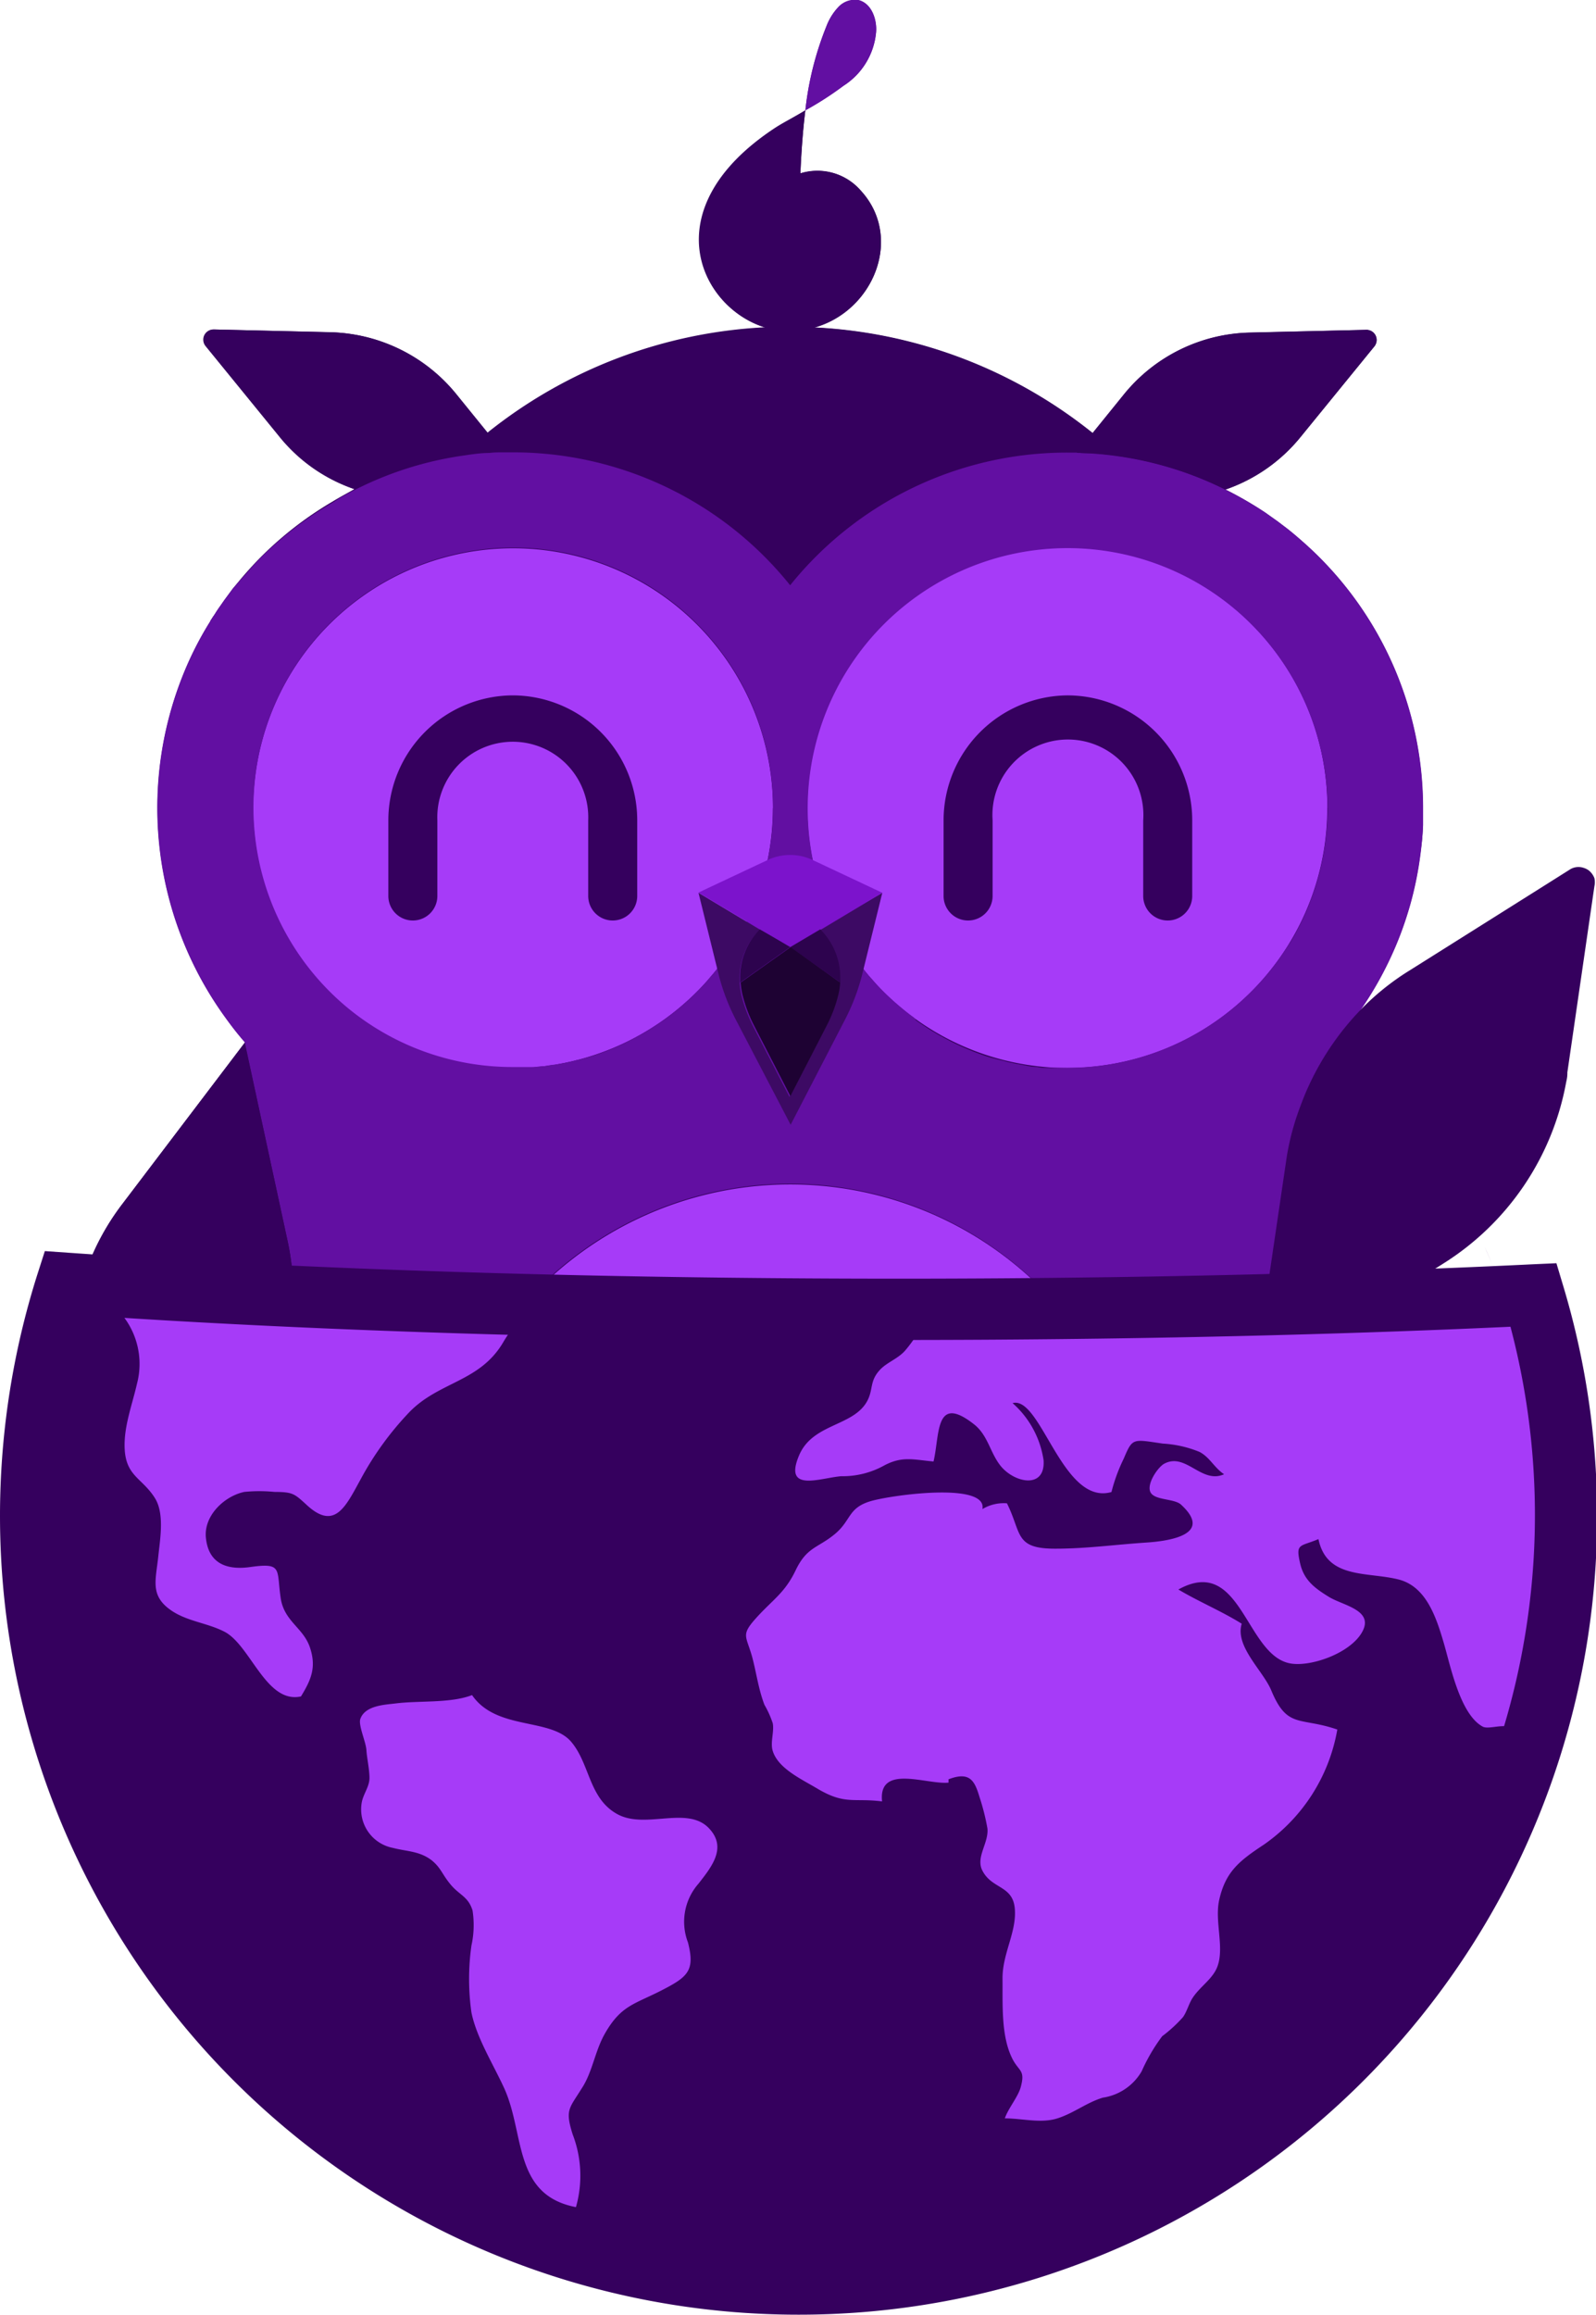 <svg xmlns="http://www.w3.org/2000/svg" viewBox="0 0 130.24 188.77"><defs><style>.cls-1{fill:#a20f39;}.cls-2{fill:#35005e;}.cls-3{fill:#a63bf8;}.cls-4{fill:#620fa2;}.cls-5{fill:#3d0a64;}.cls-6{fill:#2d034e;}.cls-7{fill:#7c13cc;}.cls-8{fill:#1e0233;}</style></defs><g id="Layer_2" data-name="Layer 2"><g id="Layer_1-2" data-name="Layer 1"><ellipse class="cls-1" cx="71.54" cy="100.84" rx="35.05" ry="40.43"/><path class="cls-2" d="M20.33,117h0l-.48.62-8.44,11.08a1.21,1.21,0,0,1-2.16-.5L6.3,114.57A20.12,20.12,0,0,1,10,98.17L20,85v0h0l3.5,16.19A20.13,20.13,0,0,1,20.33,117Z"/><path class="cls-2" d="M116.11,65.9c0,.46,0,.92,0,1.37,0,.9-.13,1.8-.25,2.67h0a28.56,28.56,0,0,1-.8,3.85c-.24.84-.51,1.66-.82,2.47A29.07,29.07,0,0,1,110.54,83c-.51.69-1.05,1.34-1.61,2v0h0l-3.5,16.18A20.1,20.1,0,0,0,108.64,117h0a0,0,0,0,1,0,0l-.51,1.36h0c-.55,1.37-1.18,2.71-1.86,4a46.6,46.6,0,0,1-3,5c-.73,1.07-1.52,2.1-2.34,3.1-.4.5-.82,1-1.26,1.48s-.87.94-1.32,1.41-.9.91-1.38,1.36c-.93.9-1.9,1.75-2.9,2.56s-2,1.58-3.12,2.31c-.53.36-1.08.71-1.63,1a42.27,42.27,0,0,1-3.84,2.14c-.24.13-.48.23-.72.35q-.8.38-1.59.72c-1.07.45-2.16.89-3.26,1.26-.49.17-1,.34-1.47.49l-1.27.37-.63.18V152h1.91a5.12,5.12,0,0,1,5.14,5.12A1.85,1.85,0,0,1,81.71,159a1.83,1.83,0,0,1-1.82-1.84V157a1.7,1.7,0,0,0-3.39,0v.15A1.82,1.82,0,0,1,74.68,159h-.05a1.83,1.83,0,0,1-1.83-1.84V157a1.69,1.69,0,0,0-3.38,0v.3A1.69,1.69,0,0,1,67.71,159h-.3a1.69,1.69,0,0,1-1.71-1.69v-.15A5.13,5.13,0,0,1,70.83,152h2v-5.08c-.91.16-1.83.3-2.77.4-.45.05-.89.11-1.34.14s-.7.07-1.06.09l-1,.05-1.06,0H63.42l-1.05,0-1-.05c-.36,0-.7-.06-1-.09s-.9-.09-1.35-.14a.11.11,0,0,1-.08,0c-.44,0-.88-.11-1.32-.17s-.91-.13-1.36-.22V152h2a5.12,5.12,0,0,1,5.11,5.12v.15A1.69,1.69,0,0,1,61.56,159h-.32a1.69,1.69,0,0,1-1.69-1.69V157a1.69,1.69,0,0,0-3.38,0v.15A1.85,1.85,0,0,1,54.33,159h0a1.82,1.82,0,0,1-1.82-1.84V157a1.71,1.71,0,0,0-1.71-1.69A1.69,1.69,0,0,0,49.07,157v.15a1.83,1.83,0,1,1-3.65,0A5.12,5.12,0,0,1,50.53,152h1.94v-5.88L52,146l-.16-.05c-.28-.07-.57-.16-.85-.25l-.39-.11c-.49-.15-1-.32-1.47-.49s-1.09-.39-1.63-.59-1.19-.47-1.77-.72l-1.45-.67c-1.09-.52-2.16-1.08-3.19-1.67-.47-.26-.92-.52-1.37-.8s-1.09-.69-1.63-1.07h0c-.41-.28-.81-.57-1.22-.87-.65-.46-1.27-1-1.89-1.44a48.14,48.14,0,0,1-4.28-3.92c-.24-.24-.47-.49-.69-.73a47.31,47.31,0,0,1-8.12-12c-.54-1.18-1.05-2.39-1.5-3.62h0a20.13,20.13,0,0,0,3.18-15.77L20,85h0c-.56-.64-1.08-1.29-1.58-2a29.11,29.11,0,0,1-3-29.07,27.44,27.44,0,0,1,1.74-3.25c0-.08.09-.17.14-.26a3,3,0,0,1,.22-.31q.22-.36.48-.72l.32-.46L19,48l.63-.76c.43-.51.87-1,1.32-1.47a28.83,28.83,0,0,1,6.21-4.88c.57-.35,1.16-.66,1.76-1a13.39,13.39,0,0,1-6.15-4.31l-6-7.36a.83.83,0,0,1,.67-1.35l9.48.22a13.72,13.72,0,0,1,10.3,5.06l2.54,3.15a39.35,39.35,0,0,1,22.67-8.61c-5.31-1.59-9.22-9.67.83-16.27C64,9.94,64.87,9.52,65.72,9c-.21,1.69-.33,3.42-.4,5.13a4.7,4.7,0,0,1,4.91,1.39c3.52,3.8,1.08,9.82-3.78,11.18a39.28,39.28,0,0,1,22.71,8.61l2.55-3.15A13.62,13.62,0,0,1,102,27.12l9.51-.22a.82.82,0,0,1,.64,1.35l-6,7.36A13.49,13.49,0,0,1,100,39.92a28.9,28.9,0,0,1,3.23,1.88l1,.71.79.6c.52.4,1,.84,1.51,1.28A28.9,28.9,0,0,1,116.11,65.9Z"/><path class="cls-2" d="M118.72,129.13a1.18,1.18,0,0,1-.72-.1A1.27,1.27,0,0,0,118.72,129.13Z"/><path class="cls-2" d="M123.11,110.36a20.07,20.07,0,0,1-.44,4.21L120,126.71l2.62-12.13A19.48,19.48,0,0,0,123.11,110.36Z"/><path class="cls-3" d="M63.07,65.9A21.22,21.22,0,0,1,28.36,82.27h0a21.28,21.28,0,0,1-4.62-5.34,21.21,21.21,0,1,1,39.34-11Z"/><path class="cls-3" d="M108.31,65.9a21.06,21.06,0,0,1-3.08,11,21.28,21.28,0,0,1-4.62,5.34h0a21.22,21.22,0,1,1,7.71-16.37Z"/><path class="cls-2" d="M41.86,56.71A10.19,10.19,0,0,1,52,66.9v6.17a2,2,0,1,1-4,0V66.9a6.16,6.16,0,1,0-12.31,0v6.17a2,2,0,1,1-4,0V66.9A10.2,10.2,0,0,1,41.86,56.71Z"/><path class="cls-2" d="M89.16,35.32,87.88,36.9H87.1A29,29,0,0,0,64.48,47.73,29,29,0,0,0,41.86,36.89h-.78L39.8,35.32a39.53,39.53,0,0,1,49.36,0Z"/><path class="cls-2" d="M41.08,36.9a28.83,28.83,0,0,0-12.13,3h0a13.64,13.64,0,0,1-6.14-4.31l-6-7.36a.84.84,0,0,1,.67-1.36l9.49.23a13.63,13.63,0,0,1,10.28,5.05l2.55,3.14Z"/><path class="cls-2" d="M20.32,117h0l-.46.62-8.45,11.07a1.22,1.22,0,0,1-2.17-.48L6.31,114.57A20,20,0,0,1,10,98.17L20,85l3.5,16.2A20.18,20.18,0,0,1,20.32,117Z"/><path class="cls-2" d="M87.1,56.71A10.2,10.2,0,0,1,97.29,66.9v6.17a2,2,0,1,1-4,0V66.9A6.16,6.16,0,1,0,81,66.9v6.17a2,2,0,1,1-4,0V66.9A10.2,10.2,0,0,1,87.1,56.71Z"/><path class="cls-3" d="M93.49,125.52a28.93,28.93,0,0,1-4.21,15.09,47.2,47.2,0,0,1-49.6,0,29,29,0,1,1,53.81-15.09Z"/><path class="cls-4" d="M67.4,73.76c-.13-.3-.24-.61-.35-.92,0-.08,0-.16-.07-.23a8,8,0,0,1-.26-.83c-.06-.17-.1-.35-.15-.53-.09-.35-.17-.72-.25-1.08h0a4.22,4.22,0,0,0-3.64,0h0c-.08.36-.16.73-.25,1.08l-.15.53a8,8,0,0,1-.26.83c0,.07,0,.15-.07.23-.11.31-.22.62-.35.92-.05.13-.1.27-.16.4-.14.33-.29.67-.45,1l1.08.63,2.45,1.46,2.45-1.46L68,75.15c-.16-.32-.31-.66-.45-1C67.5,74,67.45,73.89,67.4,73.76Zm39.16-29.37c-.49-.44-1-.88-1.51-1.28l-.79-.6-1-.71A30.46,30.46,0,0,0,100,39.93h0a28.41,28.41,0,0,0-8.67-2.73c-.77-.11-1.53-.2-2.3-.24-.38,0-.77,0-1.16-.05h0c-.26,0-.52,0-.78,0A29,29,0,0,0,64.48,47.73,29,29,0,0,0,41.86,36.89c-.25,0-.51,0-.77,0h0c-.39,0-.78,0-1.16.05-.77,0-1.53.13-2.3.24A28.35,28.35,0,0,0,29,39.93h0c-.6.29-1.19.61-1.76,1A28.83,28.83,0,0,0,21,45.76c-.45.48-.89,1-1.32,1.47L19,48l-.7.94-.32.46q-.26.36-.48.72t-.36.57a27.44,27.44,0,0,0-1.74,3.25,29.11,29.11,0,0,0,3,29.07c.5.69,1,1.34,1.58,2h0l3.5,16.19A20.13,20.13,0,0,1,20.33,117h0c.45,1.22,1,2.43,1.51,3.61a47.31,47.31,0,0,0,8.12,12c.22.24.45.49.69.73a48.14,48.14,0,0,0,4.28,3.92c.62.49,1.24,1,1.89,1.44.41.3.81.59,1.22.87h0c.53.36,1.08.71,1.63,1a29,29,0,1,1,49.6,0c.55-.34,1.1-.69,1.63-1,1.07-.73,2.1-1.5,3.12-2.31s2-1.66,2.9-2.56c.48-.45.94-.9,1.38-1.36s.89-.94,1.32-1.41.86-1,1.26-1.48c.82-1,1.6-2,2.34-3.1a46.6,46.6,0,0,0,3-5c.68-1.3,1.31-2.64,1.86-4h0c.18-.45.35-.9.52-1.35h0a20.1,20.1,0,0,1-3.19-15.77L109,85v0c.56-.64,1.08-1.3,1.59-2a29.07,29.07,0,0,0,3.67-6.73c.31-.81.58-1.63.82-2.47a28.56,28.56,0,0,0,.8-3.85h0c.12-.87.21-1.77.25-2.67,0-.45,0-.91,0-1.37A28.9,28.9,0,0,0,106.56,44.39ZM57.77,79.91c-.24.29-.51.58-.79.86a20.85,20.85,0,0,1-1.63,1.49l-.19.16c-.26.21-.53.42-.8.61l-.17.13c-.24.17-.47.33-.71.48s-.56.37-.85.53a4.59,4.59,0,0,1-.57.32,1.43,1.43,0,0,1-.27.15c-.22.12-.44.24-.67.35a21.69,21.69,0,0,1-2,.86c-.36.13-.72.25-1.1.36s-.62.18-1,.25a4.31,4.31,0,0,1-.62.15,4.52,4.52,0,0,1-.53.11l-.59.11c-.28,0-.57.08-.86.12h-.1c-.25,0-.49.06-.74.07l-.65,0c-.35,0-.72,0-1.09,0a21.15,21.15,0,0,1-13.5-4.85h0A21.2,21.2,0,1,1,62.64,70.17c-.08.36-.16.73-.25,1.08l-.15.53a8,8,0,0,1-.26.83c0,.07,0,.15-.07.23-.11.31-.22.62-.35.92-.05.13-.1.27-.16.4-.14.33-.29.67-.45,1-.24.48-.5,1-.78,1.43a4,4,0,0,1-.3.51.8.8,0,0,1-.13.21c-.13.22-.27.42-.42.63a3.9,3.9,0,0,1-.25.36l-.54.71C58.29,79.32,58,79.62,57.77,79.91Zm47.46-3a21.22,21.22,0,0,1-4.62,5.32h0a21.15,21.15,0,0,1-13.51,4.85c-.36,0-.73,0-1.08,0l-.65,0c-.25,0-.49,0-.74-.07h-.1c-.29,0-.58-.07-.86-.12l-.59-.11a4.52,4.52,0,0,1-.53-.11,4.31,4.31,0,0,1-.62-.15c-.33-.07-.64-.16-1-.25s-.74-.23-1.1-.36a21.69,21.69,0,0,1-2-.86c-.23-.11-.45-.23-.67-.35a1.43,1.43,0,0,1-.27-.15,4.59,4.59,0,0,1-.57-.32c-.29-.16-.57-.34-.85-.53s-.47-.31-.71-.48L74.6,83c-.27-.19-.54-.4-.8-.61l-.19-.16A20.85,20.85,0,0,1,72,80.77c-.28-.28-.55-.57-.79-.86a9.39,9.39,0,0,1-.76-.91c-.19-.23-.37-.47-.54-.71a3.9,3.9,0,0,1-.25-.36,6.27,6.27,0,0,1-.42-.63.8.8,0,0,1-.13-.21c-.2-.3-.38-.61-.54-.91s-.37-.68-.54-1-.31-.66-.45-1c-.06-.13-.11-.27-.16-.4-.13-.3-.24-.61-.35-.92,0-.08,0-.16-.07-.23a8,8,0,0,1-.26-.83c-.06-.17-.1-.35-.15-.53-.09-.35-.17-.72-.25-1.08a21.4,21.4,0,0,1-.43-4.27,21.21,21.21,0,1,1,39.34,11ZM67.56,74.16c-.06-.13-.11-.27-.16-.4-.13-.3-.24-.61-.35-.92,0-.08,0-.16-.07-.23a8,8,0,0,1-.26-.83c-.06-.17-.1-.35-.15-.53-.09-.35-.17-.72-.25-1.08h0a4.22,4.22,0,0,0-3.64,0h0c-.08.36-.16.73-.25,1.08l-.15.53a8,8,0,0,1-.26.83c0,.07,0,.15-.07.23-.11.31-.22.62-.35.92-.05.13-.1.27-.16.4-.14.33-.29.67-.45,1l1.08.63,2.45,1.46,2.45-1.46L68,75.15C67.85,74.83,67.7,74.49,67.56,74.16Z"/><path class="cls-2" d="M112.15,28.26l-6,7.36A13.64,13.64,0,0,1,100,39.93h0a28.83,28.83,0,0,0-12.13-3l1.28-1.58,2.55-3.14A13.63,13.63,0,0,1,102,27.13l9.49-.23A.84.84,0,0,1,112.15,28.26Z"/><path class="cls-2" d="M111.38,82a20.9,20.9,0,0,1,3.7-2.89L126.7,71.8l1.41-.89a1.31,1.31,0,0,1,1.13-.13,1.41,1.41,0,0,1,.39.19,1.48,1.48,0,0,1,.48.65,1.53,1.53,0,0,1,0,.65L127.9,87.48a.51.51,0,0,1,0,.13c0,.25-.06.48-.11.73h0a22.16,22.16,0,0,1-10,14.7l-15.5,9.71,2.67-18.11q.06-.45.15-.9a21,21,0,0,1,1-3.51c.21-.57.43-1.12.68-1.66A22.4,22.4,0,0,1,111.38,82Z"/><path class="cls-2" d="M109.12,117.59l8.43,11.07-8.44-11.07s-.06-.06-.07-.1A.39.39,0,0,0,109.12,117.59Z"/><path class="cls-2" d="M121.79,103.18c-.2-.51-.41-1-.65-1.5C121.39,102.18,121.59,102.67,121.79,103.18Z"/><path class="cls-2" d="M63.26,157.11v.14a1.69,1.69,0,0,1-1.69,1.69h-.33a1.69,1.69,0,0,1-1.69-1.69V157a1.69,1.69,0,0,0-1.69-1.69h0A1.69,1.69,0,0,0,56.17,157v.15a1.83,1.83,0,0,1-1.83,1.83h-.06a1.83,1.83,0,0,1-1.82-1.83V157a1.69,1.69,0,0,0-1.69-1.69h0a1.7,1.7,0,0,0-1.7,1.69v.15a1.83,1.83,0,0,1-1.82,1.83h0a1.83,1.83,0,0,1-1.83-1.83h0A5.12,5.12,0,0,1,50.54,152h1.92v-8.78a1.85,1.85,0,0,1,1.85-1.86h0a1.86,1.86,0,0,1,1.86,1.86V152h2A5.12,5.12,0,0,1,63.26,157.11Z"/><path class="cls-2" d="M65.7,157.11v.14a1.7,1.7,0,0,0,1.7,1.69h.32a1.69,1.69,0,0,0,1.69-1.69V157a1.69,1.69,0,0,1,1.69-1.69h0A1.7,1.7,0,0,1,72.8,157v.15a1.82,1.82,0,0,0,1.82,1.83h.06a1.82,1.82,0,0,0,1.82-1.83V157a1.7,1.7,0,0,1,1.7-1.69h0A1.69,1.69,0,0,1,79.89,157v.15a1.83,1.83,0,0,0,1.83,1.83h0a1.83,1.83,0,0,0,1.82-1.83h0A5.12,5.12,0,0,0,78.42,152H76.5v-8.78a1.85,1.85,0,0,0-1.85-1.86h0a1.85,1.85,0,0,0-1.85,1.86V152h-2A5.12,5.12,0,0,0,65.7,157.11Z"/><path class="cls-2" d="M64.12,27c-6-.21-11.89-9.26-.83-16.54C64,10,64.86,9.51,65.72,9c-.21,1.68-.33,3.43-.41,5.15a4.65,4.65,0,0,1,4.91,1.39C74.27,19.93,70.45,27.21,64.12,27Z"/><path class="cls-4" d="M71.49,2.65A5.82,5.82,0,0,1,68.83,7a27.16,27.16,0,0,1-3.11,2,25.24,25.24,0,0,1,1.72-6.84A4.47,4.47,0,0,1,68.38.6,1.86,1.86,0,0,1,70.07,0C71.14.28,71.58,1.58,71.49,2.65Z"/><path class="cls-5" d="M72,72.81l-1.64,6.65A17.08,17.08,0,0,1,69,83.07l-4.48,8.66L60,83.07a17.08,17.08,0,0,1-1.36-3.61L57,72.81l5,3a5.56,5.56,0,0,0-1.64,4c0,.13,0,.25,0,.38a6.51,6.51,0,0,0,.15,1,11.74,11.74,0,0,0,.91,2.44l3,5.82,3-5.82a11.2,11.2,0,0,0,.91-2.44,5.43,5.43,0,0,0,.15-1c0-.13,0-.25,0-.38a5.56,5.56,0,0,0-1.64-4Z"/><path class="cls-6" d="M64.48,77.24,60.4,80.13c0-.13,0-.25,0-.38a5.56,5.56,0,0,1,1.64-4Z"/><path class="cls-7" d="M72,72.81l-5,3-2.45,1.45L62,75.79l-5-3,5.66-2.66a4.29,4.29,0,0,1,3.64,0Z"/><path class="cls-6" d="M68.57,79.75c0,.13,0,.25,0,.38l-4.08-2.89,2.45-1.45A5.56,5.56,0,0,1,68.57,79.75Z"/><path class="cls-8" d="M68.56,80.13a5.43,5.43,0,0,1-.15,1,11.2,11.2,0,0,1-.91,2.44l-3,5.82-3-5.82a11.74,11.74,0,0,1-.91-2.44,6.51,6.51,0,0,1-.15-1l4.08-2.89Z"/><path class="cls-4" d="M68.82,7a25.81,25.81,0,0,1-3.1,2,25.77,25.77,0,0,1,1.71-6.85,4.67,4.67,0,0,1,1-1.56A1.8,1.8,0,0,1,70.08.05c1,.22,1.51,1.53,1.41,2.59A5.76,5.76,0,0,1,68.82,7Z"/><path class="cls-3" d="M127.74,123.65a62.62,62.62,0,1,1-122.3-19c18.85,1.33,42.36,2.12,67.87,2.12,18.68,0,36.29-.42,51.78-1.17A62.13,62.13,0,0,1,127.74,123.65Z"/><path class="cls-2" d="M124.74,142.16c-.72-.57-.79-1-1.73-1.34-.54-.17-1.57.21-2,0-1.89-1-2.68-5.13-3.21-6.89-.61-2.07-1.43-4.53-3.64-5.11-2.56-.66-5.88,0-6.57-3.3-1.52.64-1.88.31-1.49,2,.32,1.36,1.19,2,2.34,2.71s3.71,1.07,2.72,2.86-4.37,2.93-6,2.54c-3.54-.83-3.92-8.82-9-6,1.68,1,3.52,1.76,5.17,2.79-.57,1.86,1.75,3.83,2.42,5.46,1.3,3.13,2.33,2.12,5.38,3.17a14.45,14.45,0,0,1-6,9.39c-2,1.32-3.11,2.2-3.63,4.47-.4,1.71.4,3.81-.12,5.37-.35,1.09-1.45,1.7-2.08,2.69-.3.48-.44,1.07-.76,1.53a11.53,11.53,0,0,1-1.7,1.56,14.76,14.76,0,0,0-1.68,2.87A4.41,4.41,0,0,1,90,171.07c-1.33.4-2.36,1.26-3.71,1.69s-2.87,0-4.29,0c.25-.78,1.07-1.74,1.29-2.53.4-1.44-.14-1.27-.68-2.34-.93-1.84-.78-4.44-.8-6.51s1.18-3.84,1-5.75-1.91-1.55-2.67-3.13c-.5-1.07.54-2.19.44-3.37a18,18,0,0,0-.64-2.55c-.39-1.29-.75-2.16-2.54-1.47a2.44,2.44,0,0,1,0,.27c-1.76.18-5.74-1.55-5.42,1.53-2.31-.29-3,.29-5.21-1-1.31-.79-3.26-1.66-3.71-3.11-.22-.69.13-1.55,0-2.26a7.91,7.91,0,0,0-.68-1.51c-.5-1.32-.65-2.59-1-3.9-.48-1.71-.92-1.76.23-3.07,1.41-1.59,2.41-2.1,3.32-4s1.79-1.8,3.17-2.93,1.07-2.14,2.93-2.7c1.61-.49,9.55-1.6,9.14.64a3.38,3.38,0,0,1,2-.47c1.23,2.45.59,3.72,4,3.7,2.47,0,4.92-.34,7.39-.5,1.91-.13,5.46-.66,2.82-3.09-.55-.51-2.14-.34-2.49-1s.56-2,1.08-2.32c1.79-1,3.06,1.67,4.92.84-.82-.55-1.16-1.38-2-1.82a9.27,9.27,0,0,0-3-.68c-2.47-.36-2.46-.49-3.19,1.23a13.9,13.9,0,0,0-1,2.72c-4,1.15-5.75-7.89-8.07-7.25a7.7,7.7,0,0,1,2.53,4.66c.16,2.41-2.46,1.84-3.56.39-.83-1.09-1-2.47-2.15-3.35-3.17-2.47-2.75.87-3.27,3.06-1.65-.15-2.55-.45-4,.31a7,7,0,0,1-3.55.89c-1.72.15-4.7,1.35-3.43-1.68,1.1-2.63,4.38-2.36,5.54-4.4.56-1,.18-1.67,1.1-2.63.56-.58,1.41-.86,2-1.51a11.2,11.2,0,0,0,2-3.39H73.31c-8.76,0-17.5-.17-26.26-.29-3.13,0-4.38.25-6,3-1.91,3.22-5.2,3.17-7.63,5.66a25.21,25.21,0,0,0-4,5.51c-1.2,2.18-2.08,4.15-4.32,2.14-1.09-1-1.18-1.12-2.71-1.13a12.53,12.53,0,0,0-2.45,0c-1.63.34-3.31,1.93-3.14,3.72.22,2.29,1.93,2.64,3.6,2.41,2.68-.38,2.16.16,2.5,2.49.27,1.94,1.84,2.43,2.39,4.06s.09,2.66-.73,4c-2.83.62-4.1-4.13-6.21-5.26-1.4-.74-3.1-.85-4.43-1.79-1.7-1.2-1.2-2.45-1-4.41.15-1.43.52-3.48-.3-4.75-1-1.57-2.3-1.75-2.44-3.88-.12-1.84.6-3.65,1-5.42A6.33,6.33,0,0,0,8.62,106c-3.22-2.23-3.91.89-4.54,3.61a62.63,62.63,0,0,0,120.83,32.67ZM57,153.62a4.7,4.7,0,0,0-.86,4.79c.59,2.31,0,2.81-2.19,3.93s-3.28,1.21-4.59,3.51c-.83,1.46-1,3.13-1.91,4.5-1,1.61-1.35,1.71-.72,3.71A9.38,9.38,0,0,1,47,180c-5.17-1-4.15-6-5.87-9.73-.92-2-2.24-4.09-2.66-6.15a19.52,19.52,0,0,1,0-5.45,7.71,7.71,0,0,0,.09-2.87c-.35-1.13-1.06-1.24-1.78-2.1s-.78-1.36-1.57-2c-1-.75-2-.7-3.16-1A3.2,3.2,0,0,1,29.52,147c.13-.71.63-1.29.63-2s-.21-1.62-.25-2.28-.66-2-.5-2.52c.38-1.12,2-1.17,2.9-1.28,1.88-.24,4.48,0,6.22-.68,2,2.91,6.42,1.82,8.1,3.82,1.53,1.81,1.42,4.59,3.74,5.88s5.76-.74,7.53,1.2C59.34,150.71,58.05,152.27,57,153.62Z"/><path class="cls-2" d="M65.12,188.77A65.14,65.14,0,0,1,3.06,103.9l.6-1.87,2,.14c19.6,1.38,43,2.11,67.69,2.11,18,0,35.89-.4,51.66-1.17l2-.09.56,1.87a65.12,65.12,0,0,1-62.36,83.88ZM7.26,107.29a60.12,60.12,0,1,0,116,.91c-15.35.71-32.56,1.08-49.92,1.08C49.34,109.28,26.56,108.59,7.26,107.29Z"/></g></g></svg>